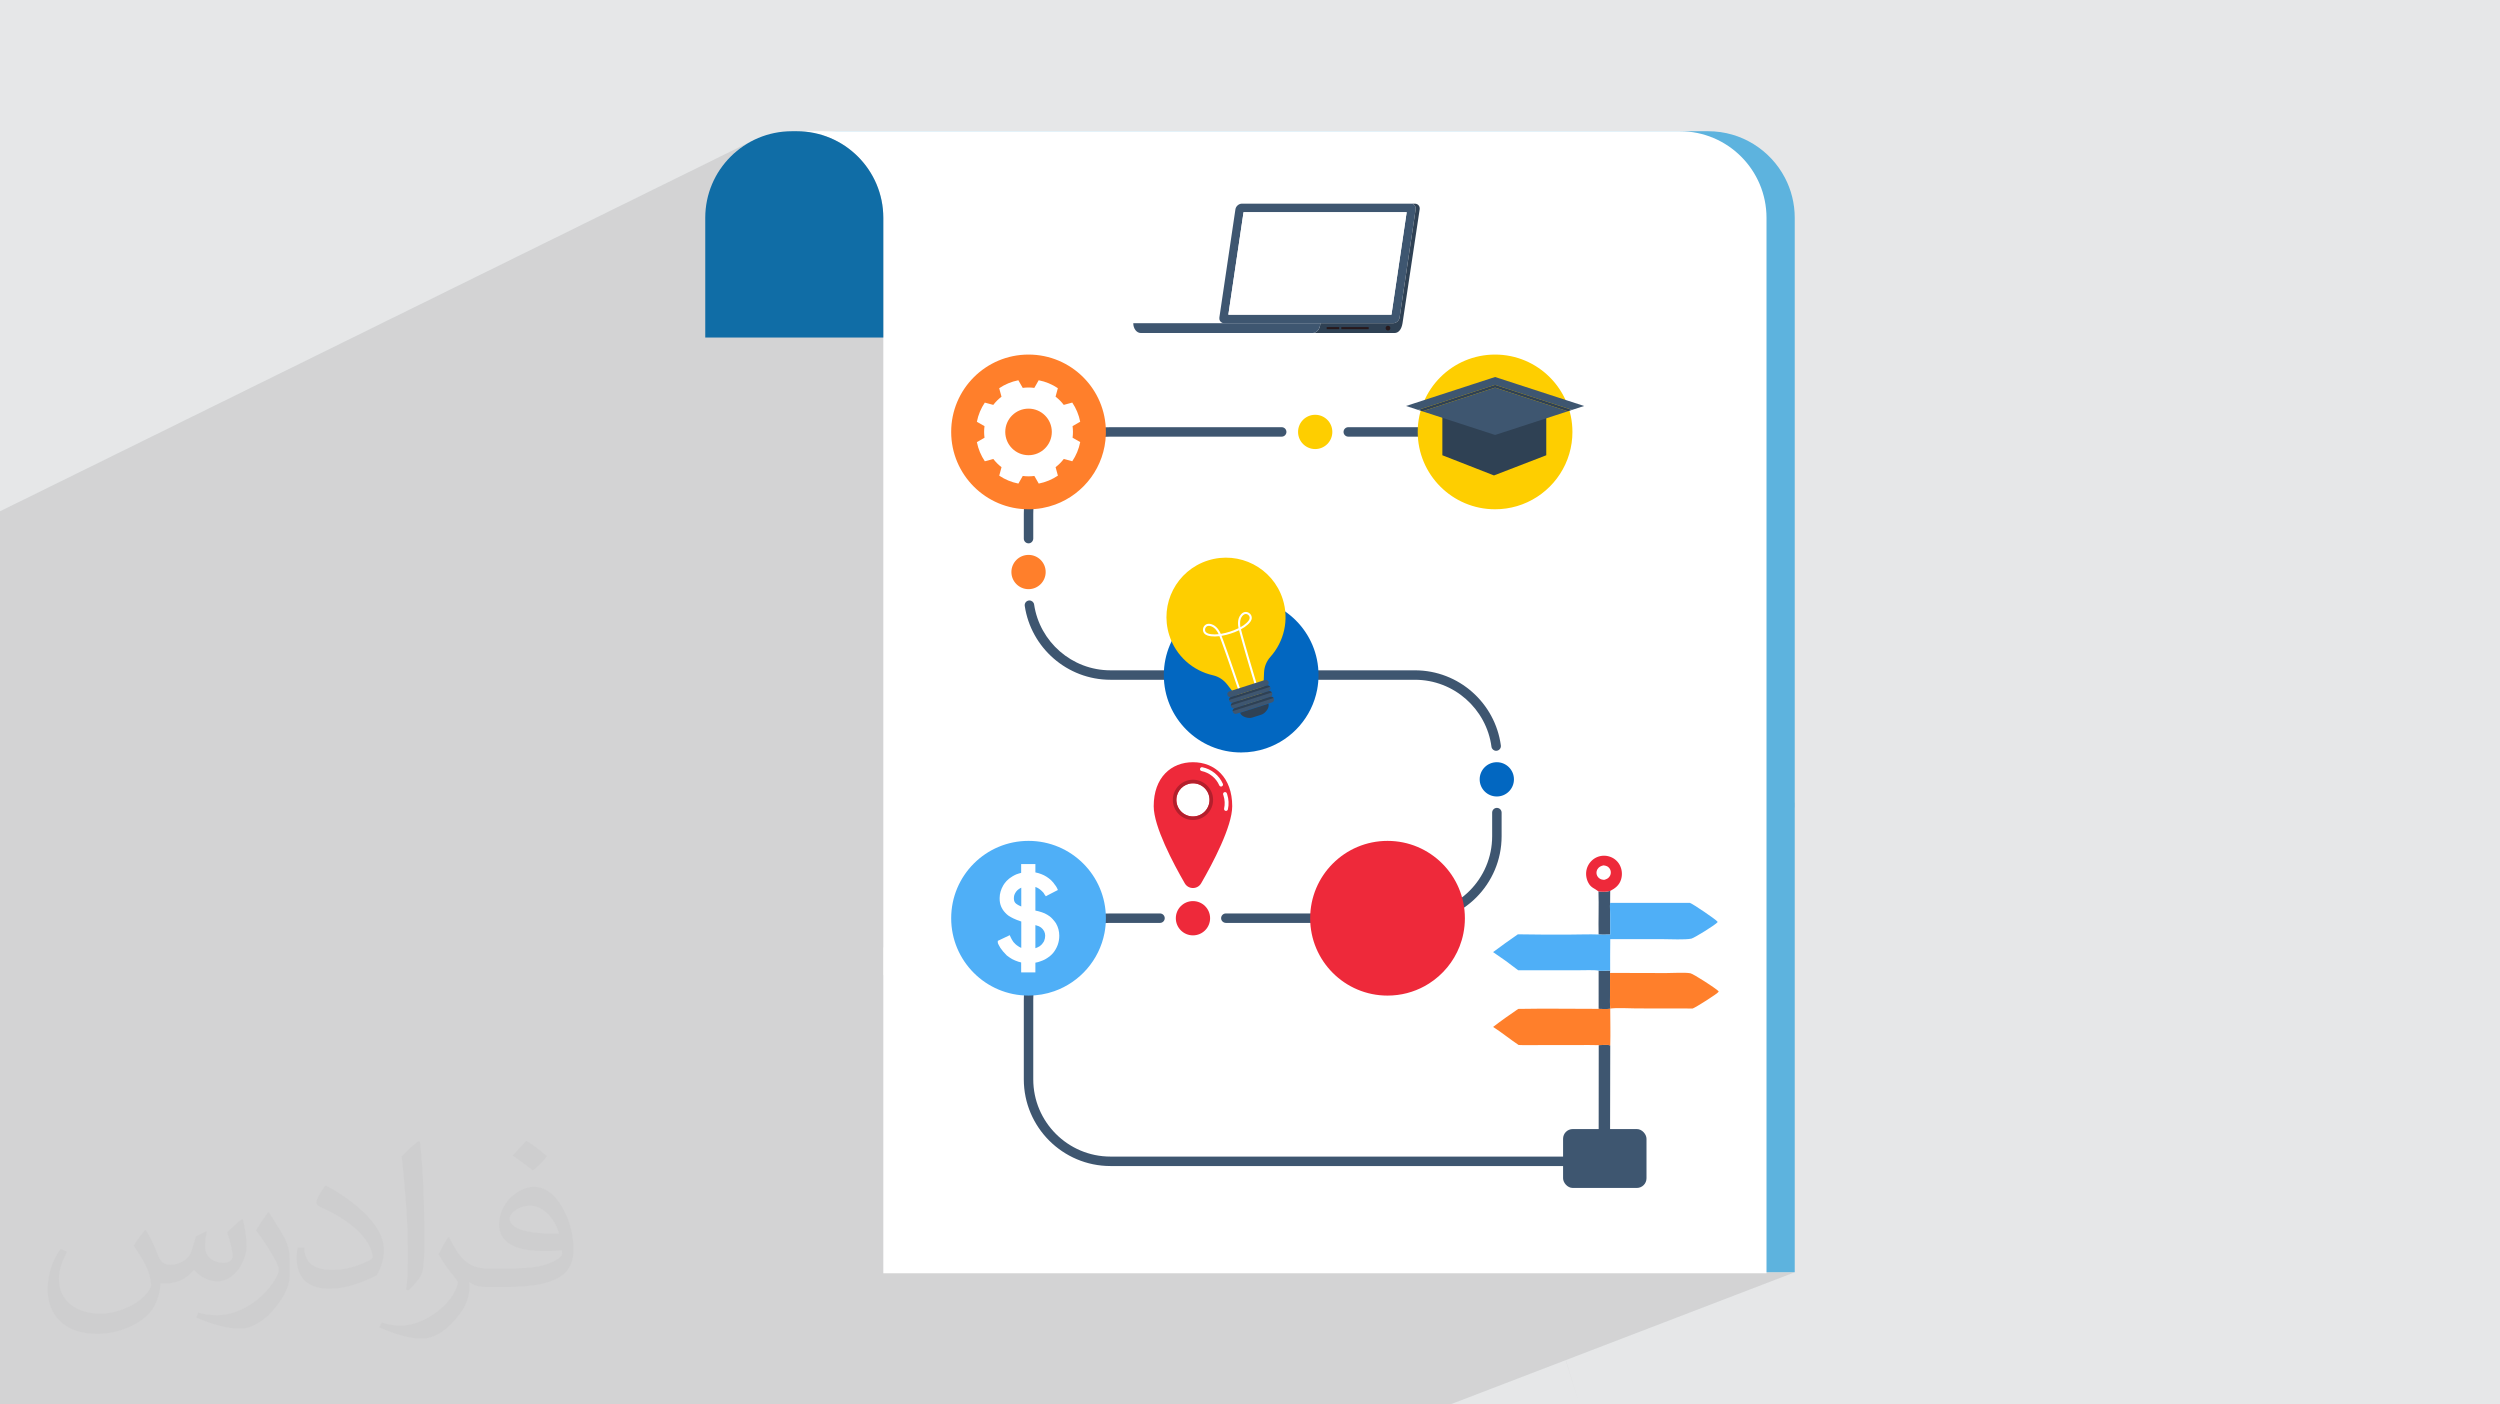 <?xml version="1.0" encoding="UTF-8"?>
<!DOCTYPE svg PUBLIC "-//W3C//DTD SVG 1.1//EN" "http://www.w3.org/Graphics/SVG/1.1/DTD/svg11.dtd">
<!-- Creator: CorelDRAW -->
<svg xmlns="http://www.w3.org/2000/svg" xml:space="preserve" width="94.192mm" height="52.917mm" version="1.1" style="shape-rendering:geometricPrecision; text-rendering:geometricPrecision; image-rendering:optimizeQuality; fill-rule:evenodd; clip-rule:evenodd"
viewBox="0 0 9404.92 5283.66"
 xmlns:xlink="http://www.w3.org/1999/xlink"
 xmlns:xodm="http://www.corel.com/coreldraw/odm/2003">
 <defs>
  <style type="text/css">
   <![CDATA[
    .fil16 {fill:#3E5670}
    .fil8 {fill:#39448A;fill-rule:nonzero}
    .fil12 {fill:#0267C1;fill-rule:nonzero}
    .fil5 {fill:#106DA6;fill-rule:nonzero}
    .fil17 {fill:#27191C;fill-rule:nonzero}
    .fil14 {fill:#2F4154;fill-rule:nonzero}
    .fil6 {fill:#3E5670;fill-rule:nonzero}
    .fil10 {fill:#4FAFF7;fill-rule:nonzero}
    .fil3 {fill:#5DB3DE;fill-rule:nonzero}
    .fil15 {fill:#B31F2C;fill-rule:nonzero}
    .fil7 {fill:#EE293A;fill-rule:nonzero}
    .fil13 {fill:#FECE00;fill-rule:nonzero}
    .fil9 {fill:#FF7F2B;fill-rule:nonzero}
    .fil11 {fill:white;fill-rule:nonzero}
    .fil4 {fill:white;fill-rule:nonzero}
    .fil2 {fill:#373435;fill-opacity:0.031}
    .fil1 {fill:#2B2A29;fill-opacity:0.102}
    .fil0 {fill:#E6E7E8}
   ]]>
  </style>
 </defs>
 <g id="Layer_x0020_1">
  <polygon class="fil0" points="-0,0 9404.92,0 9404.92,5283.66 -0,5283.66 "/>
  <path class="fil1" d="M5941.45 5283.66l-486.55 0m288.84 -649.06l45.83 151.47m100.65 330.56c16.97,55.46 34.05,111.13 51.23,167.03l-50.83 -167.18m-100.46 -330.41l-46.09 -151.6m284.01 -165.44l139.78 -55.14 -16.13 0.28 -16.14 0.25 -16.13 0.22 -16.13 0.2 -16.14 0.17 -16.13 0.14 -16.14 0.11 -16.13 0.09 -16.13 0.06 -16.14 0.04 -16.13 0.01 -16.14 -0.02 -16.13 -0.05 -16.13 -0.07 -16.14 -0.1 -16.13 -0.13m-454.89 868.57l486.55 0m-1763.79 -897.07l41.08 0 1795.25 -734.98 0 22.2 0 3.78 0.01 84.19 0 4.68 0 28.84 5.5 0.22 5.46 0.2 5.44 0.15 5.43 0.07 5.42 -0.03 5.43 -0.15 5.46 -0.31 3.01 -0.26 2.48 -0.22 -336.01 136.58 0.52 0.02 9.21 0.22 9.23 0.09 9.24 -0.01 9.24 -0.06 9.23 -0.09 9.22 -0.07 9.2 -0.04 29.22 -0.02 117.3 -0.06 10.13 -0.04 10.14 -0.07 10.16 -0.09 10.16 -0.06 10.15 -0.02 10.15 0.07 10.14 0.18 10.11 0.32 4.31 -0.17 5.46 -0.28 3.75 -0.18 0.3 -0.01 2.16 -0.1 6.52 -0.2 0.89 0 5.53 -0.02 5.89 0.28 4.94 0.67 3.58 1.16 -43.35 17.51 -0.21 310.7 4.67 -0.3 4.97 0.09 5.15 0.33 5.22 0.38 5.18 0.26 1.83 -0.01 3.21 -0.03 4.78 -0.5 4.4 -1.15 -149.33 59.44m1.26 66.89l26.25 0 -25.41 10.08m-1885.86 -50.57l788.89 -324.78 901.94 -371.32 20.32 0.01 41.22 0.01 165.18 0.05 -714.14 292.8 -1078.37 442.12 15.39 1.17 16.75 0.43 -748.46 306.66m42.06 -769.5l380.27 -161.25 0 145.67 0 152.28 0.43 16.75 1.26 16.54 2.08 16.31 2.88 16.05 3.64 15.77 4.4 15.46 5.13 15.15 5.85 14.81 6.54 14.44 7.21 14.07 7.87 13.65 8.49 13.24 9.11 12.79 9.69 12.32 10.26 11.84 10.8 11.33 3.09 2.95 8.25 7.86 11.84 10.25 12.32 9.7 12.79 9.1 13.23 8.5 11.79 6.79m-628.29 -3677.46l4.31 8.54 4.06 8.68 3.81 8.81 3.56 8.95 3.3 9.08 3.05 9.2 2.77 9.32 2.5 9.44 2.23 9.54 1.94 9.65 1.66 9.75 1.37 9.85 1.07 9.92 0.77 10.02 0.46 10.1 0.16 10.17 0 532.46 0 670.59 26.39 13.45 25.84 14.33 25.29 15.19 24.7 16.04 24.1 16.84 23.48 17.65 22.85 18.43 22.19 19.2 21.51 19.93 20.81 20.66 20.09 21.37 19.36 22.04 18.59 22.71 17.81 23.34 17.02 23.97 16.21 24.56 15.37 25.16 14.51 25.71 13.64 26.26 12.73 26.78 11.83 27.29 10.88 27.77 9.93 28.24 8.96 28.68 7.97 29.1 6.95 29.51 5.92 29.89 4.86 30.25 3.78 30.59 2.71 30.92 1.59 31.22 0.45 31.51 -0.38 22.62 -0.96 22.48 -1.55 22.31 -2.11 22.16 -2.67 21.98 -3.23 21.81 -3.77 21.63 -4.31 21.43 -4.84 21.23 -5.37 21.03 -5.89 20.81 -6.4 20.59 -6.91 20.37 -7.4 20.13 -7.89 19.88 -8.38 19.64 -8.85 19.38 -9.31 19.11 -9.78 18.84 -10.22 18.56 -10.67 18.28 -11.11 17.98 -11.53 17.68 -11.96 17.37 -12.38 17.06 -12.79 16.73 -13.18 16.41 -13.59 16.08 -13.97 15.73 -14.35 15.38 -14.72 15.02 -15.09 14.65 -62.58 27.06 -1.09 21.66 -255.33 110.32 0 104.21 193.73 -83.31 -5.24 12.66 -4.92 12.79 -4.6 12.92 -4.28 13.04 -3.96 13.14 -3.63 13.26 -3.3 13.35 -2.98 13.45 -2.64 13.53 -2.3 13.61 -1.97 13.69 -1.62 13.76 -1.28 13.81 -0.93 13.88 -0.58 13.92 -0.23 13.96 -0.03 5.34 -0.06 9.33 -0.09 13.06 -0.13 16.52 -0.16 19.72 -0.2 22.65 -0.22 25.31 -0.11 11.5 -0.15 16.2 -0.29 29.82 -0.32 31.69 -0.36 33.28 -0.38 34.6 -0.42 35.67 -0.45 36.44 -0.37 28.74 -0.11 8.24 -0.52 37.23 -0.08 5.34 -0.05 3.63 -0.41 28.25 -0.57 36.94 -0.61 36.4 -0.63 35.59 -0.67 34.51 -0.69 33.16 -0.72 31.55 -0.76 29.68 -0.78 27.52 -0.15 4.68 -0.67 20.43 -0.84 22.43 -0.87 19.48 -0.9 16.27 -0.93 12.77 -0.96 9.04 -0.99 5.01 -0.31 0.92 -0.31 0.92 -0.32 0.91 -0.33 0.92 -0.33 0.92 -0.33 0.91 -0.34 0.91 -0.35 0.91 -0.76 2.08 -0.78 2.07 -0.79 2.06 -0.82 2.05 -0.83 2.05 -0.85 2.04 -0.87 2.04 -0.89 2.03 -0.41 0.94 -0.41 0.94 -0.42 0.93 -0.42 0.94 -0.43 0.93 -0.42 0.93 -0.43 0.93 -0.43 0.92 -0.91 1.95 -0.93 1.94 -0.95 1.94 -0.95 1.92 -0.97 1.92 -0.98 1.91 -1 1.91 -1.01 1.89 -0.24 0.44 -0.25 0.45 -0.25 0.45 -0.25 0.45 -0.25 0.45 -0.25 0.45 -0.25 0.46 -0.25 0.45 -0.33 0.61 -0.34 0.62 -0.34 0.61 -0.34 0.62 -0.34 0.62 -0.35 0.61 -0.35 0.61 -0.35 0.6 -0.18 0.32 -0.18 0.31 -0.18 0.31 -0.19 0.32 -0.18 0.31 -0.18 0.31 -0.19 0.31 -0.18 0.32 0 7.41 0 92.83 1131.81 0 1341.5 -535.72 -6.18 3.36 -5.4 4.45 -4.45 5.4 -3.36 6.18 -2.14 6.83 -0.74 7.32 0 5.36 25.9 -10.32 -0.48 5.14 -0.44 6.61 -0.38 7.86 -0.32 8.88 -0.23 9.71 -0.04 2.57 -0.11 7.72 -0.05 10.67 0.06 10.82 0.18 10.76 0.31 10.49 0.45 9.99 0.42 6.42 0.18 2.86 0.66 7.23 0.1 1.13 0.02 0.17 0.35 2.72 0.56 4.31 1.12 5.84 1.3 4.25 -29.56 11.71 0 5.81 0.74 7.32 2.14 6.82 3.36 6.18 4.45 5.4 5.4 4.45 6.18 3.36 6.83 2.14 3.02 0.3 4.3 0.44 111.42 0 129.58 0 7.32 -0.74 6.83 -2.14 -254.76 100.25 -172.98 68.07 -0.33 0.13 -384.94 151.47 430.77 0 0.59 0 961.62 0 -861.17 330.41 -0.4 0.15 -415.88 159.57 -12.68 4.86 -6.76 2.6 -93.77 0 -1266.87 0 -131.31 0 -244.87 0 -44.65 0 -3.27 0 -187.5 0 -7.81 0 -27.55 0 -60.55 0 -33.87 0 -37.89 0 -1105.53 0 -69.46 0 -24.89 0 -28.63 0 -8.61 0 -4.62 0 -6.39 0 -39.33 0 -39.38 0 -17.57 0 -4.53 0 -8.94 0 -3.52 0 -3.07 0 -28.91 0 -14.36 0 -32.37 0 -14.72 0 -59.92 0 -38.26 0 -18.86 0 -188.12 0 -115.64 0 -367.04 0 -24.37 0 -119.97 0 -341.52 0 -43.27 0 -190.36 0 -19.26 0 -0.48 0 -5.44 0 -6.68 0 -22.75 0 -1.32 0 -16.17 0 -16.62 0 -8.61 0 -3.09 0 -1.18 0 -8.23 0 -3.62 0 -69.89 0 -47.85 0 -13.28 0 -3.34 0 -22.11 0 -6.72 0 -31.45 0 -15.11 0 -25.81 0 -0.76 0 -3.06 0 0 -1.5 0 -0.87 0 -0.54 0 -5.57 0 -0.14 0 -0.12 0 -10.47 0 -5.33 0 -3.79 0 -23.27 0 -0.15 0 -0.11 0 -0.28 0 -1.41 0 -2.04 0 -4.15 0 -14.35 0 -0.05 0 -1.86 0 -0.21 0 -11.28 0 -2.54 0 -0.28 0 -15.73 0 -1.5 0 -0.43 0 -18.38 0 -1.1 0 -4.89 0 -3.33 0 -5.52 0 -18.16 0 -16.64 0 -0.32 0 -6.75 0 -2.56 0 -31.57 0 -0.85 0 -0.42 0 -1.99 0 -0.52 0 -1.18 0 -0.33 0 -7.19 0 -6.15 0 -7.39 0 -3.03 0 -0.62 0 -8.64 0 -2.19 0 -0.49 0 -6.76 0 -0.42 0 -0.14 0 -3.32 0 -0.11 0 -14.3 0 -0.02 0 -1 0 -14.85 0 -1.76 0 -0.26 0 -1.88 0 -0.09 0 -3.31 0 -4.39 0 -5.36 0 -18.36 0 -1.54 0 -1.31 0 -0.81 0 -3.67 0 -3.42 0 -21.51 0 -1.22 0 -21.36 0 -4.05 0 -4.84 0 -0.95 0 -2.64 0 -4.92 0 -5.72 0 -9.81 0 -7.28 0 -1.34 0 -30.09 0 -13.22 0 -47.5 0 -26.09 0 -0.95 0 -8.87 0 -2.67 0 -0.13 0 -5.27 0 -4 0 -3.46 0 -6.35 0 -1.64 0 -1.14 0 -1.92 0 -0.03 0 -3.32 0 -4.02 0 -0.02 0 -9.8 0 -2.8 0 -1.94 0 -0.04 0 -3.3 0 -3.98 0 -0.01 0 -9.81 0 -4.79 0 -0.05 0 -7.24 0 -0.23 0 -0.96 0 -5.97 0 -0.69 0 -2.65 0 -4.18 0 -0.01 0 -2.51 0 -17.92 0 -6.77 0 -0.04 0 -28.24 0 -6.99 0 -17.64 0 -15.93 0 -7.2 0 -12.39 0 -915.98 0 -327.27 0 -124.23 0 -302.4 0 -71.06 0 -48.1 0 -109.87 0 -197.99 0 -98.85 0 -49.33 0 -43.95 0 -305.59 2837.77 -1397.58 -14.05 7.2 -13.65 7.85 -13.23 8.48 -12.78 9.1 -12.31 9.68 -11.82 10.24 -11.32 10.79 -10.79 11.32 -10.24 11.82 -9.68 12.32 -7.53 10.59 286.67 -141.54 16.76 0.42 16.54 1.27 16.31 2.07 16.05 2.87 15.77 3.64 2.52 0.71 22.28 -10.97 23.32 0.82 22.88 2.44 22.39 3.98 21.83 5.47 21.23 6.92 20.55 8.31 19.84 9.64 19.06 10.91 18.22 12.13 17.34 13.29 16.4 14.4 15.4 15.46 14.34 16.45 13.24 17.39 12.06 18.28 10.84 19.1zm63.44 3959.7l-132.65 54.49 132.65 -54.49zm-2.62 7.31l-130.03 53.4 130.03 -53.4zm-6.58 16.4l-123.45 50.66 123.45 -50.66zm-17.23 134.04l-9.65 3.93 9.65 -3.93zm422.33 -725.62l-128.47 53.75 -255.25 106.8m383.72 -312.83l1077.31 -453.84 1.5 29.75 4.41 28.9 7.17 27.9 9.79 26.74 12.26 25.43 14.58 24 14.81 19.81 1.94 2.59 4.99 5.49 0.03 0.03 0.13 0.14 0.28 0.31 0.39 0.44 0.5 0.54 0.62 0.69 0.29 0.31 0.16 0.18 0.28 0.31 0.02 0.02 0.41 0.46 0.41 0.44 0.12 0.14 0.64 0.7 0.19 0.21 0.56 0.61 0.48 0.53 0.59 0.65 0.57 0.63 0.19 0.21 1.06 1.17 0.01 0 1.17 1.29 0.18 0.19 1.09 1.21 0.35 0.38 1.02 1.13 0.51 0.56 0.95 1.04 0.62 0.68 0.06 0.06 1.01 0.91 0.94 0.86 0.93 0.84 1.1 1 0.86 0.79 15.77 14.33 22.41 16.75 6.96 4.22 911.23 -378.79 4 6.47 3.77 4.55 0.41 0.5 4.02 3.67 764.23 -317.4 0 1.07 0 5.37 0 6.63 0 4.85 -747.57 310.24 3.51 2.24 5.6 4.15 -581.06 241.04 -316.61 131.34 17.65 6.46 27.89 7.17 4.88 0.75 544.1 -225.35 -11.8 8.18 -11.75 8.23 -11.73 8.28 -11.68 8.33 -11.64 8.39 -11.61 8.44 -11.56 8.5 -11.53 8.55 -395.53 163.61 7.99 -0.13 9.4 -0.45 9.31 -0.75 9.23 -1.03 9.14 -1.32 9.05 -1.61 8.95 -1.88 8.84 -2.15 8.74 -2.42 8.62 -2.68 8.51 -2.94 8.39 -3.19 -1377.21 569.09m1050.03 -648.97l397.62 -165.89 0.01 0 610.64 -254.75 -0.38 0.16 -0.39 0.17 -0.38 0.16 -0.38 0.17 -0.38 0.17 -0.38 0.17 -1005.95 419.67m1005.95 -419.67l-0.38 0.17 -0.38 0.18 -0.37 0.18 -0.38 0.18 -0.37 0.18 -0.38 0.18 -0.37 0.19 -0.37 0.19 -605.26 252.51 -0.04 0.02 -397.52 165.84m1002.82 -418.37l-0.37 0.2 -0.38 0.2 -0.37 0.21 -0.36 0.2 -0.37 0.21 -0.37 0.21 -0.36 0.21 -0.36 0.22 -937.26 391.01 -62.35 26.01m999.61 -417.02l-0.36 0.22 -0.36 0.22 -0.36 0.22 -0.36 0.22 -0.36 0.23 -0.35 0.22 -0.36 0.24 -0.35 0.23 -599.04 249.9 -0.2 0.08 0 0.01 -397.12 165.67m397.12 -165.67l0.2 -0.09m599.04 -249.9l-0.35 0.23 -0.35 0.24 -0.34 0.24 -0.35 0.24 -0.34 0.24 -0.35 0.24 -0.34 0.25 -0.34 0.25 -596.04 248.64 -0.25 0.1 -396.82 165.53m993.11 -414.27l-0.34 0.25 -0.33 0.26 -0.34 0.25 -0.33 0.26 -0.33 0.26 -0.33 0.26 -0.33 0.26 -0.33 0.27 -593.09 247.41 -0.29 0.12 -388.5 162.05 -7.95 3.31m989.83 -412.89l-0.33 0.27 -0.32 0.27 -0.33 0.27 -0.32 0.27 -0.32 0.27 -0.31 0.28 -0.32 0.28 -0.31 0.28 -590.2 246.18 -0.34 0.15 -396.01 165.18m986.55 -411.51l-0.31 0.29 -0.32 0.28 -0.31 0.29 -0.3 0.29 -0.31 0.29 -0.31 0.29 -0.3 0.29 -0.3 0.3 -587.74 245.14 0 0.01 -395.51 164.96m395.89 -165.12l587.36 -244.99 -0.3 0.3 -0.29 0.3 -0.29 0.3 -0.3 0.3 -0.29 0.31 -0.29 0.31 -0.28 0.31 -0.29 0.31 -584.91 243.95 -0.12 0.05 -394.94 164.72m979.98 -408.72l-0.28 0.31 -0.29 0.31 -0.28 0.32 -0.27 0.32 -0.28 0.31 -0.28 0.32 -0.27 0.33 -0.27 0.32 -976.72 407.32m976.72 -407.32l-0.27 0.33 -0.26 0.32 -0.26 0.33 -0.26 0.33 -0.26 0.34 -0.26 0.33 -0.26 0.33 -0.25 0.34 -579.34 241.59 -0.51 0.21 -393.63 164.15m973.49 -405.96l-0.25 0.34 -0.25 0.34 -0.25 0.34 -0.25 0.34 -0.24 0.35 -0.24 0.34 -0.24 0.35 -0.23 0.35 -576.85 240.53 -0.55 0.23 -392.9 163.83m970.29 -404.59l-0.24 0.35 -0.23 0.35 -0.23 0.35 -0.23 0.36 -0.23 0.36 -0.22 0.36 -0.22 0.36 -0.22 0.36 -574.45 239.51 -0.58 0.24 -392.09 163.47m967.12 -403.22l-0.22 0.36 -0.22 0.36 -0.21 0.36 -0.21 0.37 -0.21 0.36 -0.21 0.37 -0.2 0.37 -0.2 0.37 -572.77 238.79 -391.23 163.1m964 -401.89l-0.2 0.37 -0.2 0.37 -0.19 0.38 -0.19 0.37 -0.19 0.38 -0.19 0.38 -0.19 0.38 -0.18 0.38 -960.95 400.57m960.95 -400.57l-0.18 0.38 -0.18 0.38 -0.18 0.38 -0.17 0.39 -0.17 0.38 -0.17 0.39 -0.17 0.39 -0.16 0.39 -568.54 236.97 -0.05 0.02 -44.25 18.44 -345.1 143.84m957.94 -399.28l-0.16 0.39 -0.16 0.39 -0.16 0.39 -0.16 0.39 -0.15 0.39 -0.15 0.4 -0.15 0.39 -0.14 0.4 -565.95 235.86 -0.72 0.3 -388.09 161.75m954.76 -397.91l-0.14 0.39 -0.15 0.4 -0.14 0.4 -0.13 0.4 -0.14 0.4 -0.13 0.4 -0.12 0.4 -0.13 0.4 -951.66 396.56m951.66 -396.56l-1.7 6.72 -0.98 6.87 -0.03 0.85 -0.04 0.96 65.1 -27.11 1.71 0.21 1.72 0.24 1.72 0.29 1.71 0.35 1.7 0.42 1.66 0.51 1.62 0.6 1.57 0.72 0.29 0.16 0.3 0.15 0.29 0.16 0.28 0.17 0.29 0.17 0.28 0.17 0.28 0.17 0.28 0.18 0.28 0.18 0.27 0.19 0.27 0.19 0.27 0.19 0.27 0.19 0.27 0.2 0.26 0.21 0.26 0.2 0.26 0.21 0.25 0.21 0.25 0.21 0.25 0.22 0.25 0.22 0.24 0.23 0.24 0.22 0.24 0.23 0.24 0.23 0.23 0.24 0.23 0.24 0.23 0.24 0.22 0.25 0.22 0.25 0.22 0.25 0.21 0.25 0.21 0.26 0.21 0.25 0.2 0.26 0.21 0.27 0.19 0.26 0.2 0.27 0.19 0.27 0.19 0.27 0.18 0.28 0.18 0.28 0.18 0.28 0.17 0.28 0.17 0.28 0.17 0.29 0.16 0.28 0.16 0.29 0.16 0.3 0.15 0.29 0.15 0.3 0.14 0.3 0.14 0.3 0.14 0.3 0.13 0.3 0.13 0.31 0.13 0.3 0.12 0.31 0.12 0.31 0.11 0.31 0.11 0.31 0.11 0.32 0.1 0.31 0.1 0.32 0.1 0.33 0.09 0.34 0.08 0.34 0.08 0.34 0.08 0.34 0.07 0.34 0.07 0.34 0.06 0.34 0.06 0.34 0.06 0.34 0.05 0.35 0.05 0.34 0.04 0.35 0.04 0.34 0.03 0.35 0.03 0.35 0.02 0.35 0.02 0.35 0.01 0.35 0.01 0.35 0.01 0.34 0 0.35 0 0.35 -0.01 0.35 -0.01 0.35 -0.02 0.35 -0.02 0.34 -0.03 0.35 -0.03 0.35 -0.03 0.34 -0.04 0.35 -0.04 0.35 -0.05 0.34 -0.05 0.35 -0.06 0.34 -0.06 0.34 -0.06 0.35 -0.07 0.34 -0.08 0.34 -0.08 0.34 -0.08 0.34 -0.09 0.33 -0.09 0.34 -0.09 0.33 -0.1 0.34 -0.11 0.33 -0.11 0.33 -0.11 0.33 -0.12 0.33 -0.12 0.32 -0.13 0.33 -0.12 0.32 -0.14 0.32 -0.13 0.32 -0.15 0.31 -0.14 0.32 -0.15 0.32 -0.16 0.31 -0.16 0.31 -0.16 0.31 -0.17 0.31 -0.17 0.3 -0.17 0.3 -0.18 0.3 -1.99 2.91 -2.18 2.47 -2.38 2.09 -2.57 1.76 -2.76 1.47 -2.95 1.24 -57.98 24.08m62.41 -73.27l-78.48 32.67m0 0l78.48 -32.67m11.17 10.93l-87.25 36.3 87.25 -36.3zm3.03 10.34l-86.71 36.06m0 0l86.71 -36.06m-0.16 5.56l-84.38 35.08m0 0l84.38 -35.08m-45.57 391.91l42.87 -17.52 -0.04 84.27 -42.82 17.44m42.82 -17.44l-0.03 6.19 -0.06 6.23 -0.06 6.25 -0.02 6.26 0.05 6.26 0.17 6.24 0.33 6.21 0.51 6.17 -2.55 1.04m2.55 -1.04l10.88 -1.09 11.93 -0.56 12.66 -0.16 13.06 0.14 13.13 0.31 12.87 0.37 12.28 0.32 11.37 0.15 -340 137.96m340 -137.96l211.54 0.32 -339.53 137.24m-630.01 -452.15l-2.94 -9.83 2.94 9.83m569.17 -197.39l55.33 -23.05 3.08 -1.25 3.26 -1.03 3.4 -0.83m-18.8 97.93l0.3 10.11 0.13 6.15 0.09 3.97 0.13 10.13 0.07 10.12 0.01 10.13 -0.03 10.13 0 0.31 -0.07 9.83 -0.08 10.13 -0.09 10.14 -0.09 10.13 -0.08 10.13 -0.04 10.13 -0.01 10.13 0.04 10.13 0.1 10.12 0.18 10.12 5.4 0.34 5.45 0.19 5.47 0.07 5.49 -0.02 5.5 -0.07 5.48 -0.08 5.46 -0.08 5.43 -0.03 -325.96 134.15m282.36 23.79l348.89 -142.69 -10.27 1.51 -12.59 0.9 -14.18 0.41 -15.05 0.04 -15.18 -0.19 -14.59 -0.31 -13.25 -0.29 -11.19 -0.15 -198.83 -0.17 -284.91 117.16m-41.22 -0.01l325.96 -134.15 -0.14 -77.24 -0.11 -5.19 -0.19 -5.25 -0.22 -5.28 -0.2 -5.3 -0.12 -5.29 0.01 -5.26 0.19 -5.23 0.42 -5.16 -43.19 17.87m-0.27 -44.81l43.82 -18.16 -5.76 1.43 -5.54 1.02 -5.4 0.64 -5.33 0.3 -5.34 -0.01 -5.43 -0.27 -5.6 -0.51 -5.84 -0.7m-1019.98 283.42l401.61 -167.64 54.89 -22.91 -14.82 5.84 -15.15 5.13 -15.48 4.39 -10.93 2.52 -4.84 1.12 -16.07 2.88 -16.32 2.07 -16.56 1.27 -16.78 0.42 -26.61 0 88.47 -36.98 51.24 -21.43 25.4 -12.23 23.95 -14.55 22.37 -16.72 20.64 -18.75 18.75 -20.64 16.72 -22.37 14.55 -23.95 12.23 -25.4 9.78 -26.69 7.16 -27.85 4.4 -28.86 1.5 -29.71 0 -88.81 0.36 -3.58 1.04 -3.33 1.64 -3.03 2.18 -2.64 2.64 -2.17 3.02 -1.65 -317.04 134.26 -346.13 146.59 2.82 -5.85 14.58 -23.99 14.22 -19.01 305.08 -129.39 358.21 -151.93 -12.1 3.75 -12.99 1.31 -12.99 -1.31 -12.1 -3.75 -10.95 -5.95 -9.55 -7.87 -7.88 -9.55 -5.95 -10.96 -3.76 -12.1 -1.31 -13 1.31 -12.99 3.76 -12.1 5.95 -10.95 7.88 -9.55 9.55 -7.87 10.95 -5.95 -344.89 147.17 -1060.1 452.34 -13.57 0 317.89 -135.67 -8.43 3.33 -8.91 1.12 -8.9 -1.12 -8.43 -3.33 -7.46 -5.55 -3.83 -4.95 792.07 -338.51 384.66 -164.39 -3.59 1.21 -3.89 0.43 -3.27 -0.3 -3.08 -0.86 -2.85 -1.38 -2.53 -1.84 -2.18 -2.26 -1.75 -2.61 -1.28 -2.93 -0.73 -3.19 -4.73 -26.23 -7.04 -25.36 -9.23 -24.37 -11.29 -23.28 -13.26 -22.09 -15.1 -20.75 -16.82 -19.32 -18.44 -17.77 -19.95 -16.11 -21.33 -14.33 -22.61 -12.44 -23.76 -10.42 -24.81 -8.32 -25.75 -6.07 -26.56 -3.73 -27.26 -1.27 -200.3 0 -407.72 0 -0.42 -1.41 -0.9 -2.99 -0.89 -2.98 -0.89 -2.99 -0.89 -2.98 -0.89 -2.99 -1.27 -4.23 -1.26 -4.24 -1.27 -4.23 -1.26 -4.24 -1.26 -4.24 -1.26 -4.25 -1.26 -4.25 -1.26 -4.25 -1.45 -4.91 -1.46 -4.92 -1.45 -4.91 -1.44 -4.91 -1.45 -4.92 -1.44 -4.91 -1.44 -4.92 -1.43 -4.92 -1.59 -5.44 -1.54 -5.3 -1.5 -5.16 -1.46 -5.04 -1.42 -4.91 -1.38 -4.81 -1.35 -4.7 -1.32 -4.62 -1.49 -5.23 -1.4 -4.96 -1.33 -4.71 -1.27 -4.5 -1.21 -4.31 -1.16 -4.18 -1.12 -4.05 -1.09 -3.98 -0.68 -2.52 -0.69 -2.54 -0.69 -2.57 -0.7 -2.59 -0.69 -2.61 -0.69 -2.63 -0.69 -2.64 -0.68 -2.66 -15.09 6.69 -1.16 0.47 -4.03 1.55 -3.29 1.18 380.82 -168.9 727.6 -322.71 -19.2 8.03 -19.87 6.67 -9.9 2.74 -10.03 2.4 -10.17 2.04 -10.28 1.69 -10.4 1.32 -10.52 0.96 -10.62 0.58 -10.72 0.19 -29.75 -1.5 -28.9 -4.41 -27.89 -7.17 -26.73 -9.79 -25.44 -12.25 -19.28 -11.71 350.57 -156.41 0 -121.5 142.42 -63.86 -45.42 14.78 -288.03 -93.74 -1.55 -0.5 -277.89 90.43 9.76 -26.65 12.25 -25.44 14.58 -23.99 16.75 -22.41 18.78 -20.67 20.67 -18.78 22.4 -16.75 23.99 -14.58 25.44 -12.25 -625.46 284.71 -1.11 -3.56 -1.31 -12.99 1.31 -13 3.75 -12.1 5.95 -10.96 7.87 -9.55 9.55 -7.87 10.94 -5.95 -130.22 59.42 -39 17.79 -350.96 0 38.91 -17.87 815.73 -374.64 -5.16 1.97 -5.63 0.67 -43.42 0 22.18 -10.19 1.52 -0.82 1.32 -1.1 1.1 -1.32 0.82 -1.52 0.53 -1.68 0.18 -1.81 -0.18 -1.8 -0.53 -1.68 -0.82 -1.52 -1.1 -1.32 -1.32 -1.09 -1.52 -0.83 -0.99 -0.31 25.18 -11.58 3.94 -1.98 3.56 -2.62 3.1 -3.18 2.52 -3.64 1.85 -4.03 1.08 -4.33 60.35 -406.87 0.21 -4.32 -0.66 -4.03 -1.44 -3.64 -2.15 -3.19 -2.79 -2.62 -3.34 -1.98 -3.84 -1.25 -4.25 -0.44 -68.8 32.18 -560.35 0 -34.63 16.37 4.01 -27.08 1.08 -4.32 1.85 -4.03 2.52 -3.64 3.1 -3.19 3.56 -2.62 3.94 -1.98 -1234.45 584.3m2938.23 2441.86l0.19 -0.06 0.19 -0.06 0.19 -0.07 0.19 -0.06 0.18 -0.06 0.19 -0.06 0.19 -0.06 0.19 -0.07 -340.73 137.73m12.98 330.75l15.87 -6.32 -0.3 0.84 -0.26 0.74 -0.25 0.67 -0.29 0.6 -0.37 0.53 -0.49 0.47 -0.66 0.42 -0.86 0.38m-121.83 126.33l3.64 -0.37 3.38 -1.07 -32.32 12.82m-1465.1 -2773.18l351.05 0.08 -351.05 -0.08zm577.19 587.2c35.02,115.75 69.67,230.79 104.06,345.31l-104.06 -345.31zm232.78 775.28l9.66 32.35 -9.66 -32.35zm46.52 155.95l9.44 31.66 -9.44 -31.66zm86.92 291.75l8.72 29.24 -8.72 -29.24z"/>
  <path class="fil2" d="M548.54 4627.69c17.95,27.21 29.6,53.36 40.96,82.43 8.45,16.91 12.93,48.09 52.57,48.09 11.61,0 28.28,-3.42 43.06,-11.61 16.63,-8.73 29.32,-21.94 35.94,-42l15.85 -53.36 38.57 -19.02 2.64 2.64c-5.27,20.09 -6.59,39.36 -6.59,54.43 0,44.63 38.57,61.56 69.22,61.56 17.95,0 34.09,-8.73 34.09,-25.11 0,-21.13 -8.98,-57.06 -20.62,-89.29 17.95,-17.95 35.94,-35.94 56.53,-50.47l3.17 1.6c8.98,38.04 14,75.56 14,100.66 0,24.57 -10.83,51.79 -19.81,69.49 -18.49,34.87 -51.25,62.62 -90.87,62.62 -30.1,0 -63.65,-15.07 -86.66,-43.06l-1.32 0c-21.66,26.96 -55.22,51.25 -108.86,51.25l-16.63 0c-2.64,35.41 -10.29,60.49 -21.94,82.95 -31.95,62.34 -126.81,106.47 -216.1,106.47 -124.17,0 -186.51,-71.59 -186.51,-166.96 0,-58.91 19.27,-113.6 48.88,-152.42l24.29 10.04c-18.49,35.41 -30.91,68.68 -30.91,101.45 0,89.29 72.66,131.83 156.4,131.83 77.68,0 173.83,-49.41 191.28,-106.72 -6.59,-62.62 -30.1,-91.93 -66.04,-148.99 10.83,-19.02 24.83,-38.04 42.28,-58.38l3.17 0 0 0 0 0 -0.02 -0.09zm1432.13 -336.04c26.15,16.39 51.79,35.66 76.87,57.85 -14,19.81 -31.45,37.79 -53.11,53.64 -25.11,-20.34 -50.19,-37.79 -75.84,-56.27 17.42,-19.55 34.62,-38.29 52.04,-55.22l0 0 0 0 0 0 0 0 0 0 0.03 0zm13.47 244.11c-42.28,0 -76.87,27.75 -76.87,48.34 0,44.13 84.53,57.85 185.72,57.31 -12.68,-51.79 -57.06,-105.68 -108.86,-105.68l0.01 0.03zm-94.86 236.19c54.96,0 103.04,-1.6 139.74,-10.83 40.96,-10.29 75.56,-30.91 75.56,-45.17 0,-3.7 0,-8.19 -1.32,-11.89 -22.98,2.11 -49.41,2.11 -72.38,2.11 -74.49,0 -131.55,-16.91 -154.02,-58.66 -5.55,-11.61 -9.51,-24.57 -9.51,-39.36 0,-40.43 17.42,-79.79 48.09,-107 25.61,-22.45 53.89,-36.44 82.67,-36.44 52.04,0 93.51,41.75 122.57,107.54 15.85,35.94 26.68,77.4 26.68,129.72 0,34.87 -9.51,64.19 -31.17,85.85 -40.43,39.11 -114.92,53.89 -229.04,53.89l-51.79 0 0 0 -13.47 0c-28.28,0 -48.62,-5.02 -64.72,-17.42l-2.64 0c0.79,6.59 1.32,12.93 1.32,19.02 0,25.61 -8.45,58.38 -25.61,84.53 -50.72,75.3 -105.68,108.04 -153.24,108.04 -48.09,0 -107,-18.49 -160.11,-42.54l9.51 -18.49c17.17,7.13 40.96,11.89 73.7,11.89 85.85,0 198.66,-82.43 212.66,-163 -3.17,-6.59 -8.98,-15.32 -17.17,-24.57 -25.11,-29.85 -40.96,-54.68 -55.75,-80.83 12.68,-25.11 24.29,-45.17 35.13,-63.4l4.49 -0.53c36.72,74.77 69.99,117.55 144.23,117.55l11.61 0 0 0 53.89 0 0 0 0 0 0 0 0 0 0 0 0.09 0.01zm-371.98 79c6.34,-34.34 6.87,-72.91 6.87,-108.86l0 -53.36c0,-99.6 -12.68,-244.36 -22.98,-338.68 17.95,-19.27 43.06,-42 62.87,-57.31l5.81 1.6c13.47,118.62 16.63,256 16.63,383.06 0,33.3 -1.32,65.79 -4.49,89.55 -1.85,30.1 -19.27,52.83 -56.53,87.7l-8.19 -3.7zm-382.8 -157.19c1.85,46.77 24.83,83.49 105.15,83.49 49.93,0 92.19,-12.93 138.96,-35.13 8.45,-3.7 12.93,-8.73 12.93,-12.93 0,-29.32 -22.45,-68.15 -60.23,-103.55 -36.72,-33.3 -85.34,-62.62 -130.76,-82.18 -15.6,-6.59 -20.62,-13.47 -20.62,-20.09 0,-13.47 17.95,-41.75 32.77,-62.09l5.02 -0.53c52.04,27.21 110.17,67.64 153.24,112.53 39.11,41.47 63.4,83.49 63.4,129.19 0,33.81 -10.29,65.51 -26.96,95.11 -57.06,28.79 -117.83,50.72 -178.06,50.72 -73.17,0 -123.1,-34.34 -123.1,-114.92 0,-8.73 0,-22.19 3.17,-39.64l25.11 0 0 0 0 0 0 0 0 0 0 0 -0.02 0zm-132.37 -132.9l45.45 73.45c16.63,27.21 32.23,56.81 32.23,103.55l0 59.7c0,48.34 -30.91,100.13 -80.83,151.38 -39.11,34.62 -73.7,49.41 -105.68,49.41 -47.55,0 -101.98,-14.79 -164.85,-41.75l7.13 -18.49c19.81,5.27 42.79,9.77 71.06,9.77 90.36,-0.53 182.8,-66.57 225.08,-147.15 5.02,-9.26 6.87,-17.95 6.87,-24.04 0,-9.26 -5.02,-19.55 -8.98,-28.79 -22.98,-43.31 -48.62,-82.95 -76.87,-119.68 14.79,-23.25 29.6,-45.7 45.7,-67.9l3.7 0.53 0 0 0 0 0 0 0 0 0 0 -0.02 0.01z"/>
  <g id="_3109040444768">
   <g>
    <path class="fil3" d="M6751.78 4786.07l-3322.58 0 0 -100.24c0.49,-0.85 0.98,-1.66 1.46,-2.51 0.94,-1.6 1.86,-3.27 2.74,-4.89 0.67,-1.21 1.34,-2.42 1.99,-3.59 2.71,-5.03 5.27,-10.15 7.69,-15.36 1.15,-2.45 2.28,-4.95 3.36,-7.45 2.4,-5.4 4.58,-10.85 6.58,-16.4 0.93,-2.42 1.81,-4.86 2.62,-7.31 10.66,-31.1 16.51,-793.35 16.62,-828.02 0.28,-74.57 15.66,-147.6 44.45,-214.76 28.88,-67.27 71.17,-128.6 125.27,-179.94 162.83,-154.29 264.65,-372.32 265.55,-614.33 1.27,-337.57 -194.05,-629.92 -478.33,-768.6l0 -1203.06c0,-54.49 -13.37,-105.86 -37.01,-150.99 -54.48,-104.01 -163.46,-174.99 -288.93,-174.99l3322.58 0c125.52,0 234.48,70.97 288.94,174.99 23.65,45.13 37,96.5 37,150.99 0,4405.24 0,172.17 0,3966.45z"/>
    <path class="fil4" d="M2997.03 493.65c179.92,0 325.95,145.94 325.95,325.98l0 3970.38 3322.57 0 0 -3970.38c0,-180.04 -145.91,-325.98 -325.96,-325.98l-3322.56 0z"/>
    <path class="fil5" d="M2653.14 819.63l0 450.1 669.84 0 0 -450.1c0,-180.04 -146.03,-325.98 -325.95,-325.98l-17.93 0c-180.04,0 -325.96,145.94 -325.96,325.98z"/>
   </g>
   <g>
    <g>
     <path class="fil6" d="M6013.99 3651.61c12.33,2.47 29.87,-0.99 43.34,-0.39l-0.48 8.85 -0.04 84.27c0.01,16.46 -0.77,33.43 0.89,49.81l-0.07 0.82c-14.68,1.54 -28.92,0.93 -43.63,0.33l-0.01 -143.69z"/>
     <path class="fil6" d="M6013.33 3353.44c15.98,2.1 28.52,2.51 44.25,-1.9l-0.36 45.1c-1.48,13.67 0.08,28.21 0.22,41.98l0.14 77.24c-14.42,-0.01 -29.35,0.82 -43.69,-0.32 -1.16,-53.99 1.32,-108.15 -0.56,-162.1z"/>
     <path class="fil6" d="M6014.37 3931.83c9.58,-0.21 36,-2.69 43.34,1.15l-0.67 322.64c-0.9,2.35 -0.87,3.69 -3.47,4.64 -11.16,4.06 -27.44,-0.57 -39.42,0.93l0.22 -329.36z"/>
     <path class="fil7" d="M6032.13 3255.51c-9.29,2 -17,5.65 -22.24,14.02 -0.46,0.73 -0.88,1.49 -1.27,2.27 -0.38,0.78 -0.73,1.58 -1.03,2.39 -0.3,0.82 -0.57,1.65 -0.79,2.49 -0.22,0.84 -0.4,1.68 -0.54,2.54 -0.14,0.86 -0.23,1.73 -0.29,2.59 -0.05,0.87 -0.05,1.74 -0.02,2.61 0.04,0.87 0.11,1.73 0.23,2.59 0.13,0.86 0.29,1.72 0.49,2.56 1.69,6.94 6.27,12.76 12.41,16.36 4.9,2.88 10,3.57 15.55,4.13 9.11,-2.36 16.25,-5.55 21.27,-13.92 0.48,-0.79 0.92,-1.61 1.32,-2.46 0.39,-0.84 0.74,-1.69 1.05,-2.57 0.31,-0.88 0.57,-1.77 0.78,-2.67 0.22,-0.91 0.39,-1.82 0.51,-2.74 0.12,-0.93 0.19,-1.85 0.22,-2.78 0.03,-0.93 0,-1.86 -0.06,-2.79 -0.07,-0.93 -0.19,-1.85 -0.36,-2.76 -0.16,-0.91 -0.37,-1.82 -0.63,-2.71 -0.26,-0.85 -0.56,-1.68 -0.9,-2.49 -0.34,-0.82 -0.72,-1.61 -1.14,-2.4 -0.42,-0.77 -0.88,-1.52 -1.37,-2.26 -0.5,-0.73 -1.03,-1.43 -1.6,-2.11 -0.57,-0.68 -1.16,-1.33 -1.8,-1.95 -0.63,-0.61 -1.29,-1.2 -1.98,-1.75 -0.69,-0.55 -1.41,-1.07 -2.15,-1.55 -0.74,-0.48 -1.5,-0.92 -2.29,-1.33 -4.09,-2.07 -8.88,-2.83 -13.39,-3.33zm-18.8 97.93c-15.31,-12.4 -27.55,-12.88 -37.99,-32.35 -8.72,-16.22 -11.05,-36.21 -5.56,-53.87 0.33,-1.07 0.69,-2.14 1.08,-3.19 0.38,-1.06 0.79,-2.11 1.23,-3.14 0.43,-1.04 0.89,-2.07 1.38,-3.08 0.48,-1.02 1,-2.02 1.53,-3.01 0.53,-0.99 1.09,-1.96 1.68,-2.92 0.58,-0.97 1.19,-1.92 1.82,-2.85 0.62,-0.93 1.27,-1.85 1.95,-2.75 0.67,-0.9 1.37,-1.78 2.08,-2.65 0.72,-0.87 1.46,-1.71 2.22,-2.54 0.76,-0.84 1.54,-1.65 2.33,-2.44 0.8,-0.79 1.62,-1.56 2.46,-2.32 0.83,-0.75 1.68,-1.48 2.56,-2.19 0.87,-0.71 1.76,-1.4 2.66,-2.07 0.91,-0.67 1.83,-1.31 2.76,-1.93 0.94,-0.63 1.89,-1.22 2.86,-1.8 0.96,-0.58 1.94,-1.13 2.94,-1.66 0.99,-0.51 1.99,-0.99 3,-1.45 1.01,-0.46 2.03,-0.9 3.07,-1.31 1.03,-0.41 2.07,-0.8 3.13,-1.16 1.05,-0.36 2.11,-0.69 3.18,-1 1.07,-0.3 2.14,-0.58 3.23,-0.84 1.08,-0.25 2.17,-0.48 3.26,-0.67 1.09,-0.2 2.19,-0.38 3.3,-0.52 1.1,-0.15 2.2,-0.27 3.3,-0.36 1.11,-0.09 2.22,-0.15 3.32,-0.19 1.11,-0.03 2.22,-0.04 3.32,-0.02 1.12,0.02 2.23,0.07 3.33,0.14 1.11,0.08 2.21,0.18 3.31,0.3 1.1,0.13 2.2,0.29 3.3,0.48 1.1,0.18 2.19,0.39 3.28,0.63 1.08,0.23 2.16,0.5 3.23,0.79 1.08,0.29 2.14,0.61 3.2,0.95 1.03,0.32 2.06,0.67 3.07,1.04 1.01,0.37 2.02,0.77 3.01,1.19 1,0.42 1.98,0.87 2.95,1.34 0.98,0.47 1.93,0.96 2.88,1.48 0.95,0.52 1.88,1.06 2.8,1.63 0.92,0.56 1.83,1.15 2.72,1.76 0.89,0.61 1.77,1.24 2.63,1.89 0.86,0.66 1.7,1.33 2.53,2.03 0.83,0.69 1.63,1.41 2.42,2.14 0.79,0.74 1.57,1.49 2.32,2.27 0.75,0.77 1.49,1.56 2.2,2.38 0.72,0.81 1.41,1.63 2.08,2.48 0.67,0.85 1.32,1.71 1.95,2.58 0.63,0.88 1.24,1.78 1.82,2.68 0.59,0.91 1.15,1.83 1.69,2.77 0.54,0.93 1.06,1.88 1.55,2.85 0.53,1.06 1.04,2.13 1.52,3.21 0.48,1.09 0.94,2.19 1.36,3.3 0.43,1.11 0.83,2.22 1.2,3.34 0.38,1.13 0.72,2.27 1.04,3.4 0.31,1.15 0.6,2.3 0.86,3.45 0.26,1.16 0.49,2.32 0.69,3.49 0.2,1.17 0.37,2.34 0.52,3.51 0.14,1.18 0.25,2.36 0.34,3.53 0.09,1.19 0.14,2.38 0.17,3.56 0.02,1.18 0.02,2.37 -0.01,3.55 -0.03,1.18 -0.09,2.37 -0.18,3.55 -0.09,1.18 -0.21,2.36 -0.36,3.53 -0.15,1.18 -0.33,2.35 -0.53,3.51 -0.21,1.17 -0.44,2.34 -0.71,3.49 -0.26,1.15 -0.55,2.31 -0.87,3.44 -0.32,1.14 -0.67,2.28 -1.05,3.4 -6.53,20.02 -21.83,31.95 -39.96,41.25 -15.74,4.4 -28.28,3.99 -44.25,1.9z"/>
     <path class="fil8" d="M6014.15 4261.19c11.98,-1.5 28.26,3.14 39.42,-0.93 2.61,-0.95 2.58,-2.3 3.47,-4.64l0.9 5.72c5.78,2.08 14.34,1.07 20.53,0.99 25.32,-0.32 69.13,-5.25 90.68,6.55 1.52,30.27 1.03,60.71 0.8,91.01 -0.14,17.63 1.04,36.67 -2.11,54.01 -86.02,1.55 -172.05,1.95 -258.07,1.2 -7.48,-18.08 -6.34,-113.02 -3.65,-136.15 0.64,-5.47 2.26,-10.58 4.04,-15.78 22.8,-2.42 46.28,-1.61 69.19,-1.36 10.82,0.11 24.46,1.87 34.8,-0.62z"/>
     <path class="fil9" d="M6056.85 3660.07l210.24 0.56c21.99,-0.02 73.96,-3.04 92.39,0.86 11.27,2.38 96.7,57.33 105,66.96 0.73,0.84 0.8,1.22 1.16,2.14 -3.69,7.44 -86.33,59.21 -96.7,62.87 -0.5,0.18 -1.01,0.33 -1.51,0.5l-211.54 -0.32c-28.82,-0.06 -70.86,-3.19 -98.19,0.52 -1.66,-16.39 -0.88,-33.36 -0.89,-49.81l0.04 -84.27z"/>
     <path class="fil9" d="M6014 3795.3c14.72,0.6 28.96,1.21 43.63,-0.33 0.18,45.91 1.27,92.11 0.09,138 -7.35,-3.83 -33.77,-1.36 -43.34,-1.15 -26.95,-1.07 -54.19,-0.31 -81.18,-0.29l-146.52 0.08c-24.48,0.01 -49.29,0.83 -73.73,-0.41 -32.62,-21.73 -62.88,-46.74 -95.88,-67.93 30.62,-23.81 62.52,-45.83 94.47,-67.8 100.68,-1.92 201.72,-0.06 302.46,-0.18z"/>
     <path class="fil10" d="M6057.22 3396.65l300.05 -0.1c10.21,2.91 98.23,62.61 103.59,70.43 0.35,0.5 0.66,1.32 0.88,1.84 -6.01,9.18 -88.48,60.13 -98.86,62.3 -23.64,4.95 -79.84,2.03 -106.3,1.92l-198.83 -0.17c-0.06,39.41 -0.97,78.97 -0.42,118.36 -13.47,-0.6 -31.01,2.86 -43.34,0.39 -11.78,-3.34 -60.09,-1.46 -75.96,-1.54l-226.72 -0.07c-30.66,-23.89 -62.15,-46.65 -94.45,-68.28 30.69,-22.87 61.81,-45.15 93.32,-66.88 66.4,1.15 132.8,1.48 199.2,0.99 34.69,-0.02 69.88,-1.64 104.51,-0.29 14.35,1.14 29.28,0.31 43.69,0.32l-0.14 -77.24c-0.14,-13.77 -1.7,-28.31 -0.22,-41.98z"/>
    </g>
    <path class="fil6" d="M4839.51 1624.88l0 0c0,9.82 -7.97,17.78 -17.78,17.78l-644.07 0c-160.48,0 -290.55,130.07 -290.55,290.55l0 92.41c0,9.47 -7.09,17.76 -16.53,18.4 -5.4,0.39 -10.31,-1.68 -13.83,-5.16 -3.23,-3.21 -5.21,-7.67 -5.21,-12.57l0 -93.08c0,-180.12 146.01,-326.13 326.13,-326.13l644.07 0c9.82,0 17.78,7.97 17.78,17.79z"/>
    <path class="fil6" d="M5648.89 1627.21c-1.14,8.97 -9.21,15.46 -18.24,15.46l-558.49 0c-9.83,0 -17.79,-7.97 -17.79,-17.78 0,-9.83 7.97,-17.79 17.79,-17.79l559.09 0c10.57,0 19.02,9.26 17.64,20.12z"/>
    <path class="fil6" d="M5628.49 2824.51c-8.9,0 -16.47,-6.55 -17.64,-15.35 -18.93,-141.99 -140.87,-251.87 -287.94,-251.87l-1145.25 0c-163.51,0 -299.31,-120.94 -322.62,-278.12 -1.57,-10.7 6.86,-20.26 17.67,-20.26 8.78,0 16.3,6.4 17.57,15.09 20.73,139.99 141.75,247.71 287.37,247.71l1145.25 0c165.13,0 301.98,123.35 323.28,282.74 1.4,10.63 -6.97,20.05 -17.69,20.05z"/>
    <path class="fil6" d="M5949.54 4368.3c0.26,10.08 -7.81,18.29 -17.79,18.29l-1754.09 0c-179.81,0 -326.13,-146.3 -326.13,-326.14l0 -297.95c0,-179.84 146.32,-326.13 326.13,-326.13l186.24 0c9.82,0 17.78,7.97 17.78,17.78l0 0c0,9.83 -7.97,17.79 -17.78,17.79l-186.24 0c-160.2,0 -290.55,130.33 -290.55,290.55l0 297.95c0,160.22 130.35,290.55 290.55,290.55l1753.37 0c9.75,0 18.23,7.55 18.52,17.29z"/>
    <path class="fil6" d="M5649.03 3057.02l0 88.81c0,180.12 -146.01,326.13 -326.13,326.13l-710.67 0c-9.47,0 -17.77,-7.09 -18.41,-16.53 -0.38,-5.4 1.69,-10.31 5.17,-13.83 3.23,-3.23 7.66,-5.21 12.57,-5.21l711.34 0c160.48,0 290.55,-130.07 290.55,-290.55l0 -88.81c0,-9.82 7.97,-17.79 17.79,-17.79 9.82,0 17.78,7.98 17.78,17.79z"/>
    <path class="fil10" d="M4160.34 3454.33c0,19.02 -1.83,37.64 -5.31,55.65 -19.74,101.99 -92.74,184.98 -188.89,218.87 -30.29,10.7 -62.88,16.51 -96.82,16.51 -160.72,0 -291,-130.29 -291,-291.03 0,-160.72 130.28,-291 291,-291 160.75,0 291.03,130.28 291.03,291z"/>
    <path class="fil11" d="M3927.75 3540.45c-1,1.93 -3.2,5.53 -8.06,11.76 -3.02,3 -5.65,5.39 -7.81,7.05 -5.38,3.34 -10.98,5.98 -16.79,7.92l0 -86.86c0.43,0.08 0.86,0.22 1.24,0.29 4.72,1.19 8.68,2.49 11.81,3.86 2.23,1.17 4.95,2.73 8.11,4.72 10.53,8.54 15.68,18.71 15.68,31.04 0,6.64 -1.4,13.45 -4.17,20.21zm-85.72 -130.23c-1.63,-0.64 -3.13,-1.36 -4.52,-2.02l-0.45 -0.17c-4.89,-2.04 -9.78,-4.83 -14.28,-8.23 -5.86,-4.6 -8.59,-10.91 -8.59,-19.85l0 -0.53c0,-4.05 0.54,-8.16 1.61,-12.28 3.67,-9.98 9.54,-17.55 17.91,-23.15 2.61,-1.78 5.38,-3.33 8.32,-4.69l0 70.92zm130.76 63.58l-0.21 -0.38c-2.59,-4.05 -6.64,-9.2 -12.43,-15.73 -4.07,-4.43 -7.59,-7.75 -10.86,-10.19 -6.4,-4.62 -12.78,-8.45 -19.11,-11.41 -6.38,-2.82 -14.21,-5.52 -23.27,-7.97l-0.52 -0.12c-3.86,-0.81 -7.64,-1.64 -11.29,-2.44l0 -88.95c8.76,3.06 16.7,8.13 24.1,15.35l0.26 0.23c2.64,2.38 4.74,4.6 6.33,6.62 1.43,2.78 2.73,4.96 3.96,6.6l4.76 6.33 6.93 -3.89c5.12,-2.9 15.16,-8.06 30.57,-15.78l7.73 -3.88 -3.5 -7.9c-1.67,-3.67 -4.74,-8.26 -9.73,-14.38 -1.43,-2.54 -4.36,-6.54 -12.12,-14.3l-0.33 -0.31c-11.41,-10.34 -23.62,-17.98 -36.23,-22.7 -6.64,-2.76 -14.25,-4.98 -22.75,-6.67l0 -31.42 -53.53 0 0 33.13c-2.42,0.65 -5.5,1.52 -9.52,2.71 -6.26,1.85 -11.05,3.7 -14.61,5.67 -5.52,2.78 -10.93,6.07 -16.11,9.8 -2.49,1.4 -6.54,4.24 -14.56,12.28l-0.41 0.41c-5.45,6.21 -9.39,11.4 -12,15.94 -9.08,15.63 -13.71,31.64 -13.71,47.49l0 3.48c0,19.99 7.02,37.52 20.85,52.08 4.06,4.44 8.21,8.21 12.36,11.2l0.45 0.33c6.64,4.17 12.71,7.54 17.86,9.96 8.4,4.09 18.42,8.01 29.85,11.71l0 99.12c-0.78,-0.31 -1.56,-0.64 -2.39,-0.98l-0.27 -0.11c-2.44,-0.93 -6.87,-3.21 -14.3,-8.78l-0.26 -0.19c-1.85,-1.31 -5.45,-4.36 -12.12,-11.76 -4.12,-5.65 -7.59,-11.53 -10.27,-17.48l-3.79 -8.42 -44.96 21.39 0 5.74c0,2.4 0.68,4.01 3.36,9.37 3.02,6.76 8.3,14.73 16.16,24.31 3.2,3.93 7.78,8.9 14.09,15.16l0.42 0.43 0.5 0.35c7.26,5.55 13.85,10.01 19.74,13.33 6.73,3.51 14.42,6.76 22.82,9.57 3.31,1.11 6.95,2.09 10.81,2.92l0 36.97 0.47 0 0 0.52 53.06 0 0 -36.61c7.45,-1.33 13.4,-2.92 18.15,-4.91 7.28,-2.45 13.35,-4.95 18.04,-7.5 4.77,-2.56 10.36,-6.21 17.24,-11.31 3.36,-2.63 7.47,-6.52 12.55,-11.95l0.21 -0.24 0.22 -0.23c15.61,-19.24 23.47,-41.16 23.47,-65.16 0,-16.81 -4.1,-32.44 -12.19,-46.44z"/>
    <path class="fil7" d="M5510.87 3454.33c0,19.61 -1.95,38.78 -5.67,57.28 -3.3,16.74 -8.09,32.99 -14.18,48.58 -22.66,57.96 -63.32,106.9 -115.18,139.87 -5.26,3.36 -10.65,6.54 -16.16,9.56 -41.51,22.8 -89.16,35.75 -139.84,35.75 -160.72,0 -291.01,-130.29 -291.01,-291.03 0,-160.72 130.29,-291 291.01,-291 160.74,0 291.02,130.28 291.02,291z"/>
    <path class="fil12" d="M4960.22 2539.73c0,18.59 -1.73,36.76 -5.07,54.39 -19.59,103.67 -94.19,187.92 -192.31,221.22 -29.39,9.98 -60.87,15.4 -93.62,15.4 -160.72,0 -291,-130.28 -291,-291 0,-160.72 130.28,-291.01 291,-291.01 160.72,0 291,130.29 291,291.01z"/>
    <path class="fil9" d="M4160.34 1624.88c0,3.09 -0.05,6.19 -0.14,9.25 -3.79,121.4 -81.93,224.02 -190.39,263.94 -31.33,11.53 -65.18,17.81 -100.5,17.81 -160.72,0 -291,-130.28 -291,-291 0,-160.72 130.28,-291.03 291,-291.03 160.75,0 291.03,130.31 291.03,291.03z"/>
    <path class="fil11" d="M3956.91 1624.88c0,48.36 -39.21,87.57 -87.57,87.57 -48.39,0 -87.6,-39.21 -87.6,-87.57 0,-48.39 39.21,-87.6 87.6,-87.6 48.36,0 87.57,39.21 87.57,87.6zm78.08 21.77c1.94,-14.66 1.9,-29.34 -0.03,-43.66l28.73 -16.46c-5.15,-26.24 -15.49,-50.64 -29.9,-72.08l-31.93 8.71c-8.82,-11.53 -19.11,-21.9 -30.88,-30.93l8.64 -31.9c-21.44,-14.4 -45.85,-24.71 -72.1,-29.83l-16.42 28.75c-14.69,-1.95 -29.37,-1.93 -43.66,-0.03l-16.47 -28.7c-26.25,5.17 -50.66,15.52 -72.08,29.93l8.71 31.95c-11.5,8.8 -21.9,19.09 -30.93,30.83l-31.87 -8.62c-14.42,21.45 -24.74,45.85 -29.84,72.11l28.73 16.42c-1.95,14.68 -1.92,29.34 0.05,43.63l-28.75 16.49c5.17,26.23 15.51,50.64 29.93,72.06l31.9 -8.69c8.8,11.53 19.11,21.9 30.87,30.86l-8.63 31.92c21.42,14.4 45.82,24.71 72.1,29.83l16.42 -28.7c14.68,1.95 29.34,1.88 43.64,-0.02l16.49 28.68c26.25,-5.12 50.63,-15.47 72.08,-29.88l-8.71 -31.9c11.5,-8.83 21.89,-19.12 30.85,-30.88l31.93 8.66c14.39,-21.47 24.71,-45.87 29.85,-72.13l-28.72 -16.42z"/>
    <path class="fil13" d="M5915.43 1624.88c0,14.04 -1,27.84 -2.92,41.37 -16.16,113.49 -97.81,205.9 -205.45,237.73 -26.21,7.75 -53.94,11.9 -82.66,11.9 -160.72,0 -291,-130.28 -291,-291 0,-160.72 130.28,-291.03 291,-291.03 160.72,0 291.03,130.31 291.03,291.03z"/>
    <polygon class="fil14" points="5816.98,1712.64 5620.26,1788.58 5426.1,1712.64 5426.1,1561.72 5816.98,1561.72 "/>
    <polygon class="fil6" points="5624.41,1458.23 5897.95,1547.27 5624.41,1636.31 5350.87,1547.27 "/>
    <polygon class="fil6" points="5959.41,1527.28 5913.99,1542.06 5625.95,1448.32 5624.41,1447.82 5334.83,1542.06 5289.43,1527.28 5624.41,1418.26 "/>
    <polygon class="fil14" points="5913.99,1542.06 5897.95,1547.27 5624.41,1458.23 5350.87,1547.27 5334.83,1542.06 5624.41,1447.82 5625.95,1448.32 "/>
    <path class="fil9" d="M3933.8 2151.95c0,35.6 -28.87,64.46 -64.46,64.46 -35.63,0 -64.49,-28.87 -64.49,-64.46 0,-35.61 28.87,-64.47 64.49,-64.47 35.6,0 64.46,28.87 64.46,64.47z"/>
    <path class="fil12" d="M5695.42 2931.86c0,35.63 -28.86,64.49 -64.46,64.49 -35.6,0 -64.49,-28.87 -64.49,-64.49 0,-35.61 28.9,-64.47 64.49,-64.47 35.61,0 64.46,28.87 64.46,64.47z"/>
    <path class="fil13" d="M5012.19 1624.88c0,35.6 -28.87,64.46 -64.47,64.46 -35.6,0 -64.46,-28.87 -64.46,-64.46 0,-35.63 28.87,-64.49 64.46,-64.49 35.61,0 64.47,28.87 64.47,64.49z"/>
    <path class="fil7" d="M4552.36 3454.33c0,35.63 -28.89,64.49 -64.49,64.49 -35.6,0 -64.46,-28.87 -64.46,-64.49 0,-35.61 28.87,-64.46 64.46,-64.46 35.61,0 64.49,28.86 64.49,64.46z"/>
    <path class="fil7" d="M4487.87 3071.49c-35.46,0 -63.99,-29.6 -62.31,-65.41 1.52,-31.95 27.49,-57.87 59.44,-59.3 35.77,-1.59 65.25,26.92 65.25,62.31 0,34.47 -27.92,62.41 -62.39,62.41zm0 -204.1c-81.55,0 -147.67,56.88 -147.67,165.51 0,76.66 73.57,215.2 116.86,290.05 13.71,23.7 47.91,23.7 61.62,0 43.28,-74.85 116.88,-213.39 116.88,-290.05 0,-108.63 -66.13,-165.51 -147.7,-165.51z"/>
    <path class="fil15" d="M4487.87 3071.49c-35.46,0 -63.99,-29.6 -62.31,-65.41 1.52,-31.95 27.49,-57.87 59.44,-59.3 35.77,-1.59 65.25,26.92 65.25,62.31 0,34.47 -27.92,62.41 -62.39,62.41zm-3.48 -138.06c-38.8,1.73 -70.32,33.18 -72.17,71.98 -2.05,43.5 32.61,79.43 75.66,79.43 41.85,0 75.74,-33.91 75.74,-75.76 0,-42.97 -35.77,-77.6 -79.22,-75.66z"/>
    <path class="fil11" d="M4614.47 3050.38c-1.21,0.4 -2.51,0.47 -3.83,0.19 -3.94,-0.88 -6.43,-4.79 -5.55,-8.76 3.57,-16.18 2.78,-33.08 -2.38,-48.96 -0.36,-1.09 -0.74,-2.18 -1.14,-3.27 -1.4,-3.79 0.57,-8 4.36,-9.4 3.82,-1.4 8,0.57 9.4,4.36 0.45,1.26 0.88,2.52 1.3,3.79 5.96,18.33 6.91,37.92 2.74,56.64 -0.57,2.63 -2.5,4.6 -4.89,5.38z"/>
    <path class="fil11" d="M4593.63 2958.92c-2.82,0 -5.5,-1.64 -6.71,-4.38 -12.17,-27.71 -37.07,-47.87 -66.65,-53.94 -3.96,-0.81 -6.52,-4.67 -5.69,-8.64 0.81,-3.95 4.67,-6.52 8.64,-5.69 34.22,7 63.04,30.31 77.13,62.39 1.61,3.69 -0.08,8.02 -3.77,9.65 -0.95,0.43 -1.95,0.62 -2.95,0.62z"/>
    <rect class="fil16" x="5880.23" y="4247.48" width="313.85" height="221.55" rx="36.43" ry="36.43"/>
   </g>
   <g>
    <path class="fil6" d="M4621.04 1183.72l57.17 -385.43 613.63 0 -57.18 385.43 -613.62 0zm-23.07 30.73c2.26,0.95 4.82,1.47 7.55,1.47l635.1 0c11.86,0 22.9,-9.6 24.65,-21.47l60.35 -406.87c1.76,-11.86 -6.42,-21.47 -18.26,-21.47l-635.1 0c-11.87,0 -22.91,9.61 -24.66,21.47l-60.37 406.87c-1.34,9.13 3.2,16.9 10.74,20z"/>
    <polygon class="fil11" points="4621.04,1183.72 5234.67,1183.72 5291.85,798.29 4678.22,798.29 "/>
    <path class="fil14" d="M4966.94 1215.92l273.69 0c11.86,0 22.9,-9.6 24.65,-21.47l60.35 -406.87c1.76,-11.86 -6.42,-21.47 -18.26,-21.47l15.08 0c11.84,0 20.02,9.61 18.28,21.47l-64.43 427.99c-3.48,22.62 -14.37,37.21 -30,37.21l-307.69 0c15.66,0 28.35,-16.51 28.35,-36.86z"/>
    <path class="fil17" d="M5221.56 1243.29c4.92,0 8.94,-3.98 8.94,-8.94 0,-4.92 -4.01,-8.93 -8.94,-8.93 -4.92,0 -8.94,4 -8.94,8.93 0,4.95 4.01,8.94 8.94,8.94z"/>
    <polygon class="fil17" points="5045.94,1238.28 5148.97,1238.28 5148.97,1230.46 5045.94,1230.46 "/>
    <polygon class="fil17" points="4990.94,1238.28 5038.12,1238.28 5038.12,1230.46 4990.94,1230.46 "/>
    <path class="fil6" d="M4263.32 1215.92c0,20.36 12.68,36.86 28.33,36.86l646.95 0c15.66,0 28.35,-16.51 28.35,-36.86l-703.62 0z"/>
   </g>
   <g>
    <path class="fil13" d="M4544.07 2108.51c-117.65,37.55 -182.6,162.83 -145.48,280.66 24.87,78.91 89.33,134.26 164.54,151.22 21.23,4.78 40,17.16 53.33,34.36l60.82 78.48 73.93 -23.63 4.11 -99.93c0.9,-21.69 9.38,-42.31 23.82,-58.48 51.06,-57.19 71.41,-139.14 46.4,-217.46 -37.63,-117.81 -163.65,-182.83 -281.47,-145.21z"/>
    <path class="fil11" d="M4682.67 2310.45c-3.22,1.03 -6.29,3.36 -9.2,7 -10.59,13.23 -8.87,32.01 -6.89,42.05 8.89,-4.85 16.22,-10 22.34,-15.65 5.93,-5.48 12.05,-12.04 12.37,-19.21 0.16,-3.56 -1.23,-7.09 -3.91,-9.9 -2.89,-3.08 -6.82,-4.85 -10.78,-4.88 -1.33,0 -2.64,0.19 -3.92,0.59zm-139.75 44.62c-1.3,0.43 -2.48,1.02 -3.55,1.82 -3.21,2.31 -5.37,6.04 -5.96,10.19 -0.55,3.86 0.36,7.56 2.55,10.33 4.42,5.67 13.22,7.49 21.23,8.51 8.26,1.06 17.21,1 27.28,-0.19 -4.21,-9.35 -13.69,-25.65 -29.99,-30.26 -4.47,-1.29 -8.34,-1.42 -11.54,-0.4zm184.41 216.53l-7.49 2.25 -2.71 -9.02c-2.39,-7.95 -4.76,-15.91 -7.13,-23.85 -3.37,-11.29 -6.74,-22.61 -10.08,-33.96 -3.87,-13.11 -7.73,-26.21 -11.54,-39.34 -4.29,-14.73 -8.07,-27.79 -11.54,-40 -4.08,-14.36 -7.18,-25.41 -10.05,-35.95 -1.81,-6.67 -3.7,-13.63 -5.5,-20.73 -10.85,5.28 -21.71,9.58 -32.27,12.74 -10.36,3.5 -21.66,6.31 -33.58,8.29 2.65,6.83 5.16,13.6 7.54,20.1 3.72,10.13 7.74,21.29 12.64,35.12 4.19,11.81 8.7,24.65 13.78,39.27 4.49,12.9 8.96,25.84 13.39,38.74 3.84,11.19 7.67,22.35 11.47,33.54 2.68,7.85 5.35,15.71 8.01,23.56l3.02 8.91 -7.4 2.51 -3.02 -8.91c-2.66,-7.86 -5.33,-15.72 -8,-23.56 -3.81,-11.15 -7.64,-22.35 -11.47,-33.5 -4.44,-12.9 -8.9,-25.81 -13.38,-38.71 -5.08,-14.63 -9.59,-27.46 -13.77,-39.24 -4.89,-13.8 -8.9,-24.95 -12.61,-35.05 -2.56,-6.97 -5.26,-14.3 -8.12,-21.59 -11.57,1.52 -21.84,1.65 -31.31,0.46 -9.61,-1.22 -20.24,-3.52 -26.41,-11.45 -3.5,-4.48 -4.96,-10.22 -4.12,-16.24 0.88,-6.24 4.19,-11.88 9.11,-15.45 5.79,-4.22 13.14,-5.08 21.84,-2.61 20.67,5.91 31.68,26.7 35.88,36.66 12.11,-1.95 23.58,-4.71 34.15,-8.28 10.78,-3.28 21.75,-7.66 32.75,-13.11 -2.37,-10.52 -5.44,-33.86 7.99,-50.65 5.65,-7.07 12.14,-10.59 19.3,-10.53 6.07,0.07 12.04,2.75 16.39,7.33 4.14,4.39 6.3,9.93 6.04,15.62 -0.45,9.99 -7.77,18.08 -14.89,24.61 -7.02,6.5 -15.47,12.31 -25.78,17.79 1.91,7.62 3.94,15.15 5.9,22.31 2.86,10.46 5.95,21.56 10.02,35.85 3.46,12.17 7.24,25.24 11.52,39.97 3.82,13.1 7.67,26.2 11.54,39.3 3.34,11.32 6.7,22.65 10.07,33.96 2.37,7.96 4.74,15.88 7.13,23.83l2.71 9.01z"/>
    <path class="fil6" d="M4758.49 2558.18l-133.79 42.71c-5.81,1.88 -9.02,8.09 -7.16,13.89 1.86,5.84 8.08,9.05 13.89,7.2l133.78 -42.74c5.82,-1.86 9.03,-8.09 7.17,-13.9 -1.85,-5.81 -8.07,-9.01 -13.89,-7.16z"/>
    <path class="fil6" d="M4779.1 2586.39c1.86,5.81 -1.35,12.04 -7.17,13.89l-133.79 42.75c-2.9,0.92 -5.91,0.59 -8.43,-0.7 -2.52,-1.32 -4.53,-3.56 -5.46,-6.5 -0.29,-0.89 -0.46,-1.82 -0.49,-2.74 -0.29,-4.92 2.76,-9.58 7.65,-11.12l133.79 -42.74c2.93,-0.93 5.92,-0.6 8.44,0.69 1.73,0.89 3.21,2.25 4.25,3.92 0.51,0.8 0.92,1.66 1.21,2.55z"/>
    <path class="fil14" d="M4777.9 2583.85l-154.13 49.25c-0.29,-4.92 2.76,-9.58 7.65,-11.12l133.79 -42.74c2.93,-0.93 5.92,-0.6 8.44,0.69 1.73,0.89 3.21,2.25 4.25,3.92z"/>
    <path class="fil6" d="M4785.83 2607.45c1.86,5.84 -1.35,12.04 -7.17,13.92l-133.79 42.71c-2.91,0.93 -5.91,0.6 -8.43,-0.69 -2.52,-1.32 -4.53,-3.56 -5.47,-6.47 -0.29,-0.92 -0.45,-1.85 -0.49,-2.77 -0.28,-4.89 2.77,-9.58 7.66,-11.12l133.79 -42.75c2.93,-0.92 5.92,-0.59 8.44,0.73 1.73,0.89 3.2,2.21 4.25,3.92 0.51,0.76 0.91,1.62 1.21,2.52z"/>
    <path class="fil14" d="M4784.63 2604.94l-154.14 49.22c-0.28,-4.89 2.77,-9.58 7.66,-11.12l133.79 -42.75c2.93,-0.92 5.92,-0.59 8.44,0.73 1.73,0.89 3.2,2.21 4.25,3.92z"/>
    <path class="fil6" d="M4792.55 2628.54c1.87,5.8 -1.34,12.04 -7.16,13.89l-133.79 42.75c-2.91,0.92 -5.91,0.59 -8.43,-0.73 -2.53,-1.29 -4.53,-3.53 -5.47,-6.47 -0.29,-0.89 -0.45,-1.85 -0.48,-2.78 -0.29,-4.88 2.75,-9.54 7.65,-11.12l133.79 -42.71c2.93,-0.92 5.92,-0.59 8.43,0.7 1.74,0.89 3.21,2.25 4.26,3.92 0.51,0.79 0.91,1.62 1.2,2.55z"/>
    <path class="fil14" d="M4791.36 2625.99l-154.13 49.21c-0.29,-4.88 2.75,-9.54 7.65,-11.12l133.79 -42.71c2.93,-0.92 5.92,-0.59 8.43,0.7 1.74,0.89 3.21,2.25 4.26,3.92z"/>
    <path class="fil14" d="M4665.24 2681.34c5.24,16.41 32.45,22.38 44.89,18.38l35.91 -11.45c12.44,-3.99 31.16,-24.61 25.92,-40.99l-106.72 34.06z"/>
   </g>
  </g>
 </g>
</svg>
